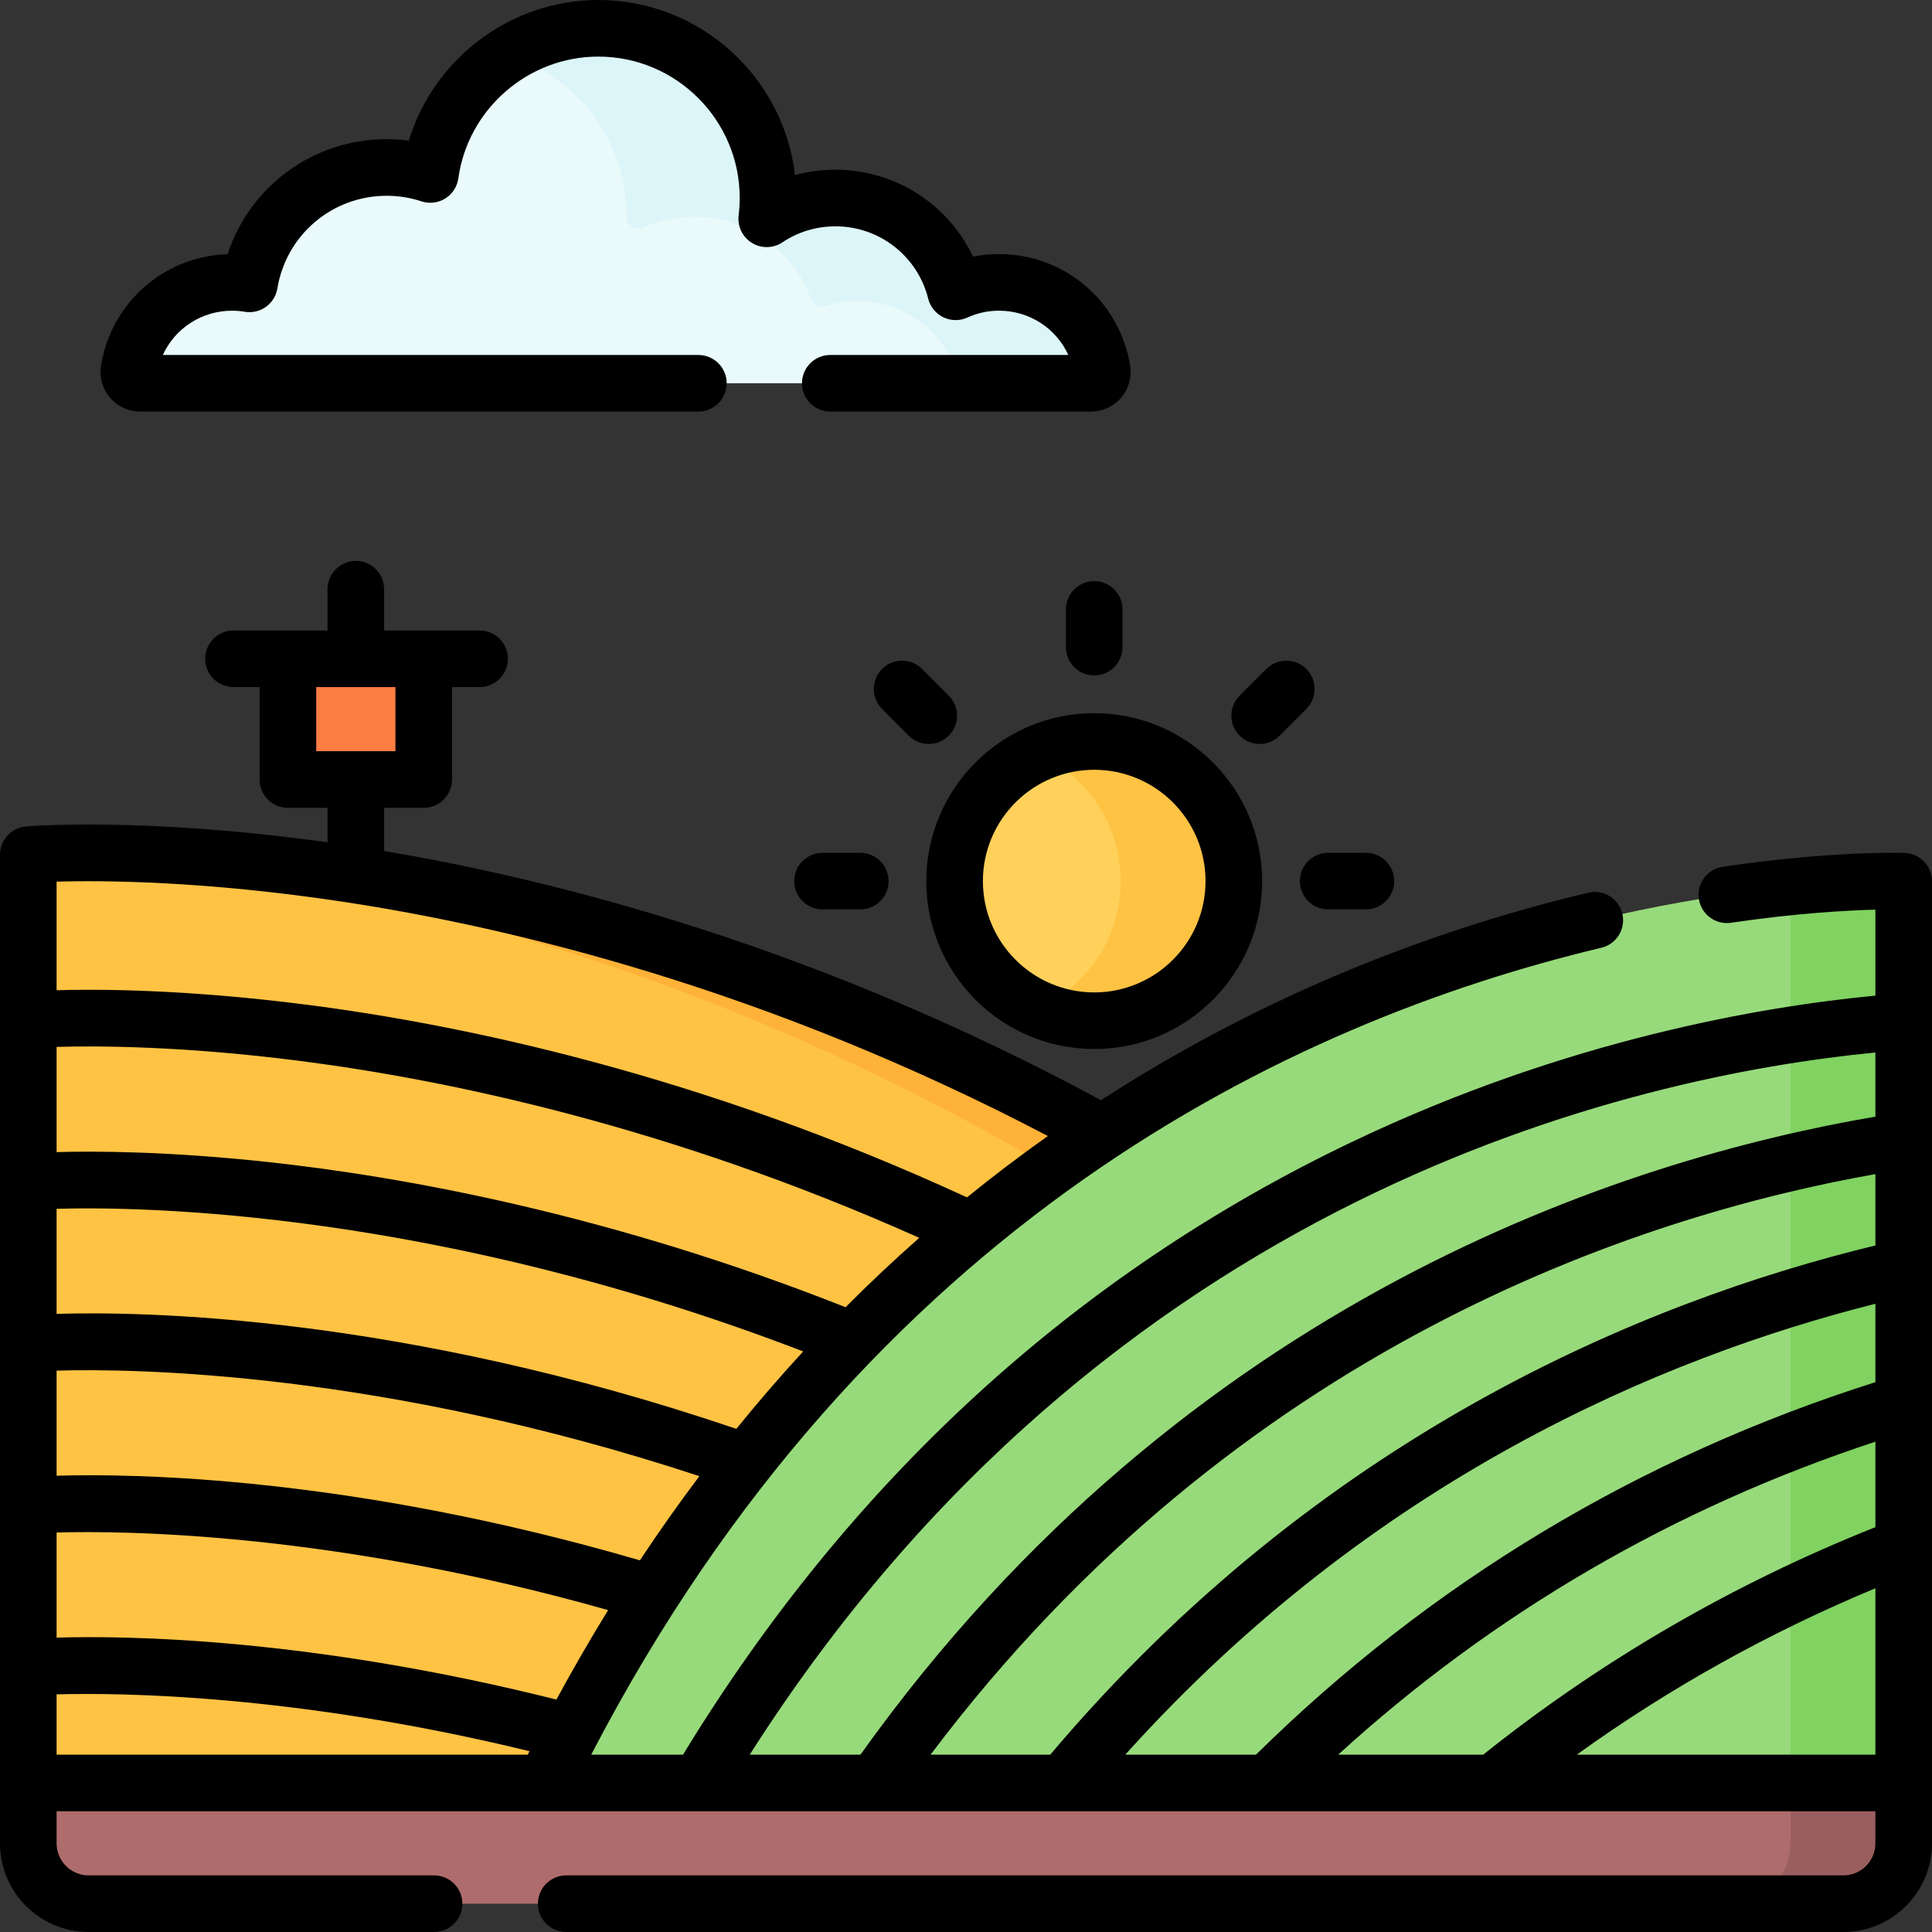 <svg id="Layer_1" enable-background="new 0 0 512 512" height="512" viewBox="0 0 512 512" width="512" xmlns="http://www.w3.org/2000/svg"><rect x="0" y="0" width="512" height="512" fill="#333333" stroke="none"/><g><path d="m76.296 174.583h36v32h-36z" fill="#fe7d43"/><circle cx="289.979" cy="233.5" fill="#ffd15b" r="37"/><path d="m289.979 196.5c-5.342 0-10.414 1.141-15 3.178 12.958 5.756 22 18.729 22 33.822s-9.042 28.066-22 33.822c4.586 2.037 9.658 3.178 15 3.178 20.435 0 37-16.565 37-37 0-20.434-16.565-37-37-37z" fill="#ffc344"/><path d="m289.133 101.573h-252c-1.839 0-3.253-1.647-2.961-3.463 2.12-13.195 13.559-23.273 27.357-23.273 1.555 0 3.09.14 4.576.389 2.891-17.495 18.073-30.843 36.385-30.843 4.037 0 7.915.658 11.544 1.854 3.039-21.88 21.81-38.737 44.529-38.737 24.842 0 44.968 20.136 44.968 44.978 0 1.864-.119 3.698-.339 5.503 5.204-3.479 11.464-5.503 18.203-5.503 15.381 0 28.291 10.577 31.859 24.852 3.499-1.595 7.387-2.492 11.484-2.492 13.798 0 25.237 10.078 27.357 23.273.292 1.815-1.123 3.462-2.962 3.462z" fill="#eaf9fa"/><path d="m292.095 98.11c-2.12-13.195-13.559-23.273-27.357-23.273-4.097 0-7.985.897-11.484 2.492-3.569-14.275-16.478-24.852-31.859-24.852-6.739 0-12.999 2.024-18.203 5.503.219-1.804.339-3.639.339-5.503 0-24.842-20.126-44.978-44.968-44.978-8.834 0-17.065 2.558-24.012 6.959 18.285 5.708 31.551 22.774 31.551 42.942v.085c-.005 2.266 2.301 3.738 4.367 2.805 4.115-1.858 8.684-2.89 13.497-2.89 14.289 0 26.444 9.127 30.96 21.867.548 1.547 2.237 2.365 3.797 1.855 2.703-.883 5.589-1.363 8.587-1.363 13.284 0 24.378 9.342 27.078 21.813h34.747c1.838.001 3.252-1.646 2.96-3.462z" fill="#dcf5f8"/><path d="m7.5 472.5v-246s134.33-11.5 291.908 77.846 205.092 95.404 205.092 95.404v72.75z" fill="#ffc344"/><path d="m299.408 304.346c-146.663-83.157-273.164-78.956-289.989-77.975 48.948 2.068 148.66 14.852 259.988 77.975 157.579 89.346 205.093 95.404 205.093 95.404v72.75h30v-72.75s-47.514-6.058-205.092-95.404z" fill="#feb237"/><path d="m488.5 504.5h-465c-8.837 0-16-7.163-16-16v-16h497v16c0 8.837-7.163 16-16 16z" fill="#ae6c6c"/><path d="m474.5 472.5v16c0 8.837-7.164 16-16 16h30c8.836 0 16-7.163 16-16v-16z" fill="#9b5e5e"/><path d="m504.5 472.5v-238.965s-238.808-8.511-360 238.965z" fill="#97da7b"/><path d="m474.5 235.027v237.473h30v-238.965s-11.211-.397-30 1.492z" fill="#80d261"/><g><path d="m245.479 233.5c0 24.538 19.963 44.5 44.5 44.5s44.5-19.962 44.5-44.5-19.963-44.5-44.5-44.5-44.5 19.963-44.5 44.5zm74 0c0 16.267-13.233 29.5-29.5 29.5s-29.5-13.233-29.5-29.5 13.233-29.5 29.5-29.5 29.5 13.234 29.5 29.5z"/><path d="m297.479 171.5v-10c0-4.142-3.357-7.5-7.5-7.5s-7.5 3.358-7.5 7.5v10c0 4.142 3.357 7.5 7.5 7.5s7.5-3.357 7.5-7.5z"/><path d="m333.82 197.16c1.919 0 3.839-.732 5.304-2.197l7.07-7.071c2.929-2.929 2.929-7.678-.001-10.607-2.928-2.929-7.677-2.928-10.606 0l-7.07 7.071c-2.929 2.929-2.929 7.678.001 10.607 1.463 1.465 3.383 2.197 5.302 2.197z"/><path d="m344.479 233.5c0 4.142 3.357 7.5 7.5 7.5h10c4.143 0 7.5-3.358 7.5-7.5s-3.357-7.5-7.5-7.5h-10c-4.142 0-7.5 3.358-7.5 7.5z"/><path d="m227.979 226h-10c-4.143 0-7.5 3.358-7.5 7.5s3.357 7.5 7.5 7.5h10c4.143 0 7.5-3.358 7.5-7.5s-3.357-7.5-7.5-7.5z"/><path d="m246.139 197.16c1.919 0 3.839-.732 5.304-2.197 2.929-2.929 2.929-7.678-.001-10.607l-7.071-7.071c-2.928-2.929-7.677-2.928-10.606 0-2.929 2.929-2.929 7.678.001 10.607l7.071 7.071c1.463 1.465 3.383 2.197 5.302 2.197z"/><path d="m37.133 109.073h147.942c4.143 0 7.5-3.358 7.5-7.5s-3.357-7.5-7.5-7.5h-141.922c3.212-7.032 10.269-11.736 18.375-11.736 1.084 0 2.206.096 3.334.286 1.961.328 3.98-.135 5.602-1.294 1.622-1.158 2.716-2.914 3.04-4.88 2.353-14.234 14.542-24.565 28.985-24.565 3.129 0 6.223.497 9.196 1.477 2.11.695 4.425.418 6.313-.757 1.888-1.176 3.156-3.13 3.463-5.333 2.557-18.398 18.507-32.271 37.102-32.271 20.66 0 37.468 16.813 37.468 37.478 0 1.503-.096 3.049-.284 4.597-.354 2.91 1.02 5.759 3.517 7.295 2.496 1.535 5.659 1.476 8.097-.154 4.147-2.772 9.001-4.238 14.035-4.238 11.652 0 21.761 7.883 24.583 19.171.541 2.161 2.014 3.97 4.021 4.937s4.339.991 6.366.068c2.646-1.206 5.462-1.817 8.373-1.817 8.105 0 15.162 4.704 18.374 11.736h-63.082c-4.143 0-7.5 3.358-7.5 7.5s3.357 7.5 7.5 7.5h69.104c3.081 0 5.994-1.346 7.993-3.692 1.996-2.343 2.86-5.427 2.373-8.461-2.755-17.142-17.374-29.583-34.763-29.583-2.334 0-4.634.226-6.887.674-6.563-13.874-20.614-23.034-36.456-23.034-3.654 0-7.252.487-10.712 1.437-3.015-26.09-25.24-46.414-52.12-46.414-23.291 0-43.619 15.549-50.215 37.271-1.938-.258-3.894-.388-5.858-.388-19.498 0-36.278 12.468-42.161 30.474-16.859.557-30.872 12.817-33.563 29.566-.486 3.035.379 6.118 2.376 8.459 1.999 2.346 4.911 3.691 7.991 3.691z"/><path d="m512 233.535c0-4.038-3.197-7.352-7.232-7.495-.769-.028-19.113-.62-48.222 3.659-4.099.603-6.932 4.413-6.329 8.511.603 4.099 4.422 6.931 8.511 6.33 17.233-2.534 30.607-3.274 38.272-3.471v22.792c-29.643 2.81-81.744 11.575-138.566 38.689-73.395 35.022-133.062 89.675-177.422 162.45h-24.33c73.285-141.12 185.487-194.214 267.696-213.833 4.028-.961 6.516-5.007 5.554-9.036-.961-4.029-5.005-6.515-9.036-5.554-46.48 11.093-89.829 29.576-129.123 54.987-74.428-40.253-142.882-58.127-189.972-66.036v-11.444h10.496c4.143 0 7.5-3.358 7.5-7.5v-24.5h7.307c4.143 0 7.5-3.358 7.5-7.5s-3.357-7.5-7.5-7.5h-25.304v-10.934c0-4.142-3.357-7.5-7.5-7.5s-7.5 3.358-7.5 7.5v10.933h-24.928c-4.143 0-7.5 3.358-7.5 7.5s3.357 7.5 7.5 7.5h6.924v24.5c0 4.142 3.357 7.5 7.5 7.5h10.504v9.143c-48.485-6.754-78.63-4.31-79.939-4.199-3.881.332-6.861 3.579-6.861 7.473v262c0 12.958 10.542 23.5 23.5 23.5h91.529c4.143 0 7.5-3.358 7.5-7.5s-3.357-7.5-7.5-7.5h-91.529c-4.687 0-8.5-3.813-8.5-8.5v-8.5h482v8.5c0 4.687-3.813 8.5-8.5 8.5h-338.447c-4.143 0-7.5 3.358-7.5 7.5s3.357 7.5 7.5 7.5h338.447c12.958 0 23.5-10.542 23.5-23.5zm-428.204-51.452h21v17h-10.438c-.02 0-.039-.003-.058-.003s-.038.003-.058.003h-10.446zm63.661 268.315c-65.268-16.364-113.909-16.968-132.457-16.412v-27.858c18.695-.521 73.982.117 146.162 20.566-4.745 7.703-9.317 15.603-13.705 23.704zm22.122-36.894c-76.267-22.246-133.97-23.044-154.579-22.42v-27.852c20.687-.588 86.229.237 170.339 27.964-5.436 7.223-10.691 14.659-15.76 22.308zm25.557-34.848c-88.731-30.137-157.252-31.166-180.136-30.465v-27.848c22.892-.644 100.688.463 197.859 37.799-6.092 6.614-12 13.453-17.723 20.514zm28.949-32.233c-62.751-24.837-117.628-34.634-152.946-38.464-26.471-2.87-45.912-2.934-56.139-2.641v-27.879c10.792-.315 33.758-.261 64.987 3.778 38.49 4.978 97.363 17.165 163.62 46.823-6.688 5.898-13.196 12.027-19.522 18.383zm-132.746-107.382c44.436 6.756 112.025 23.023 186.362 62.02-.094.066-.19.129-.284.196-7.227 5.12-14.28 10.475-21.156 16.058-70.792-32.665-134-45.797-174.883-51.043-31.695-4.067-54.869-4.187-66.378-3.856v-28.769c12.064-.353 39.324-.234 76.339 5.394zm-76.339 209.984c16.859-.476 63.472-.017 125.314 15.06-.153.304-.303.61-.456.915h-124.858zm339.638 15.975c41.072-37.458 88.852-65.292 142.362-82.941v22.656c-37.659 15-72.591 35.259-103.932 60.284h-38.43zm-56.422 0c65.584-72.896 142.134-105.203 198.784-119.488v20.777c-62.621 19.86-117.805 53.049-164.145 98.711zm-51.601 0c81.391-108.123 187.911-142.784 250.385-153.85v18.908c-61.609 14.948-147.363 50.528-218.673 134.942zm250.385-186.077v17.001c-66.108 11.262-182.673 48.25-268.97 169.076h-29.341c94.662-148.618 234.09-179.824 298.311-186.077zm-79.125 186.077c24.475-17.623 50.984-32.391 79.125-44.089v44.089z"/></g></g></svg>